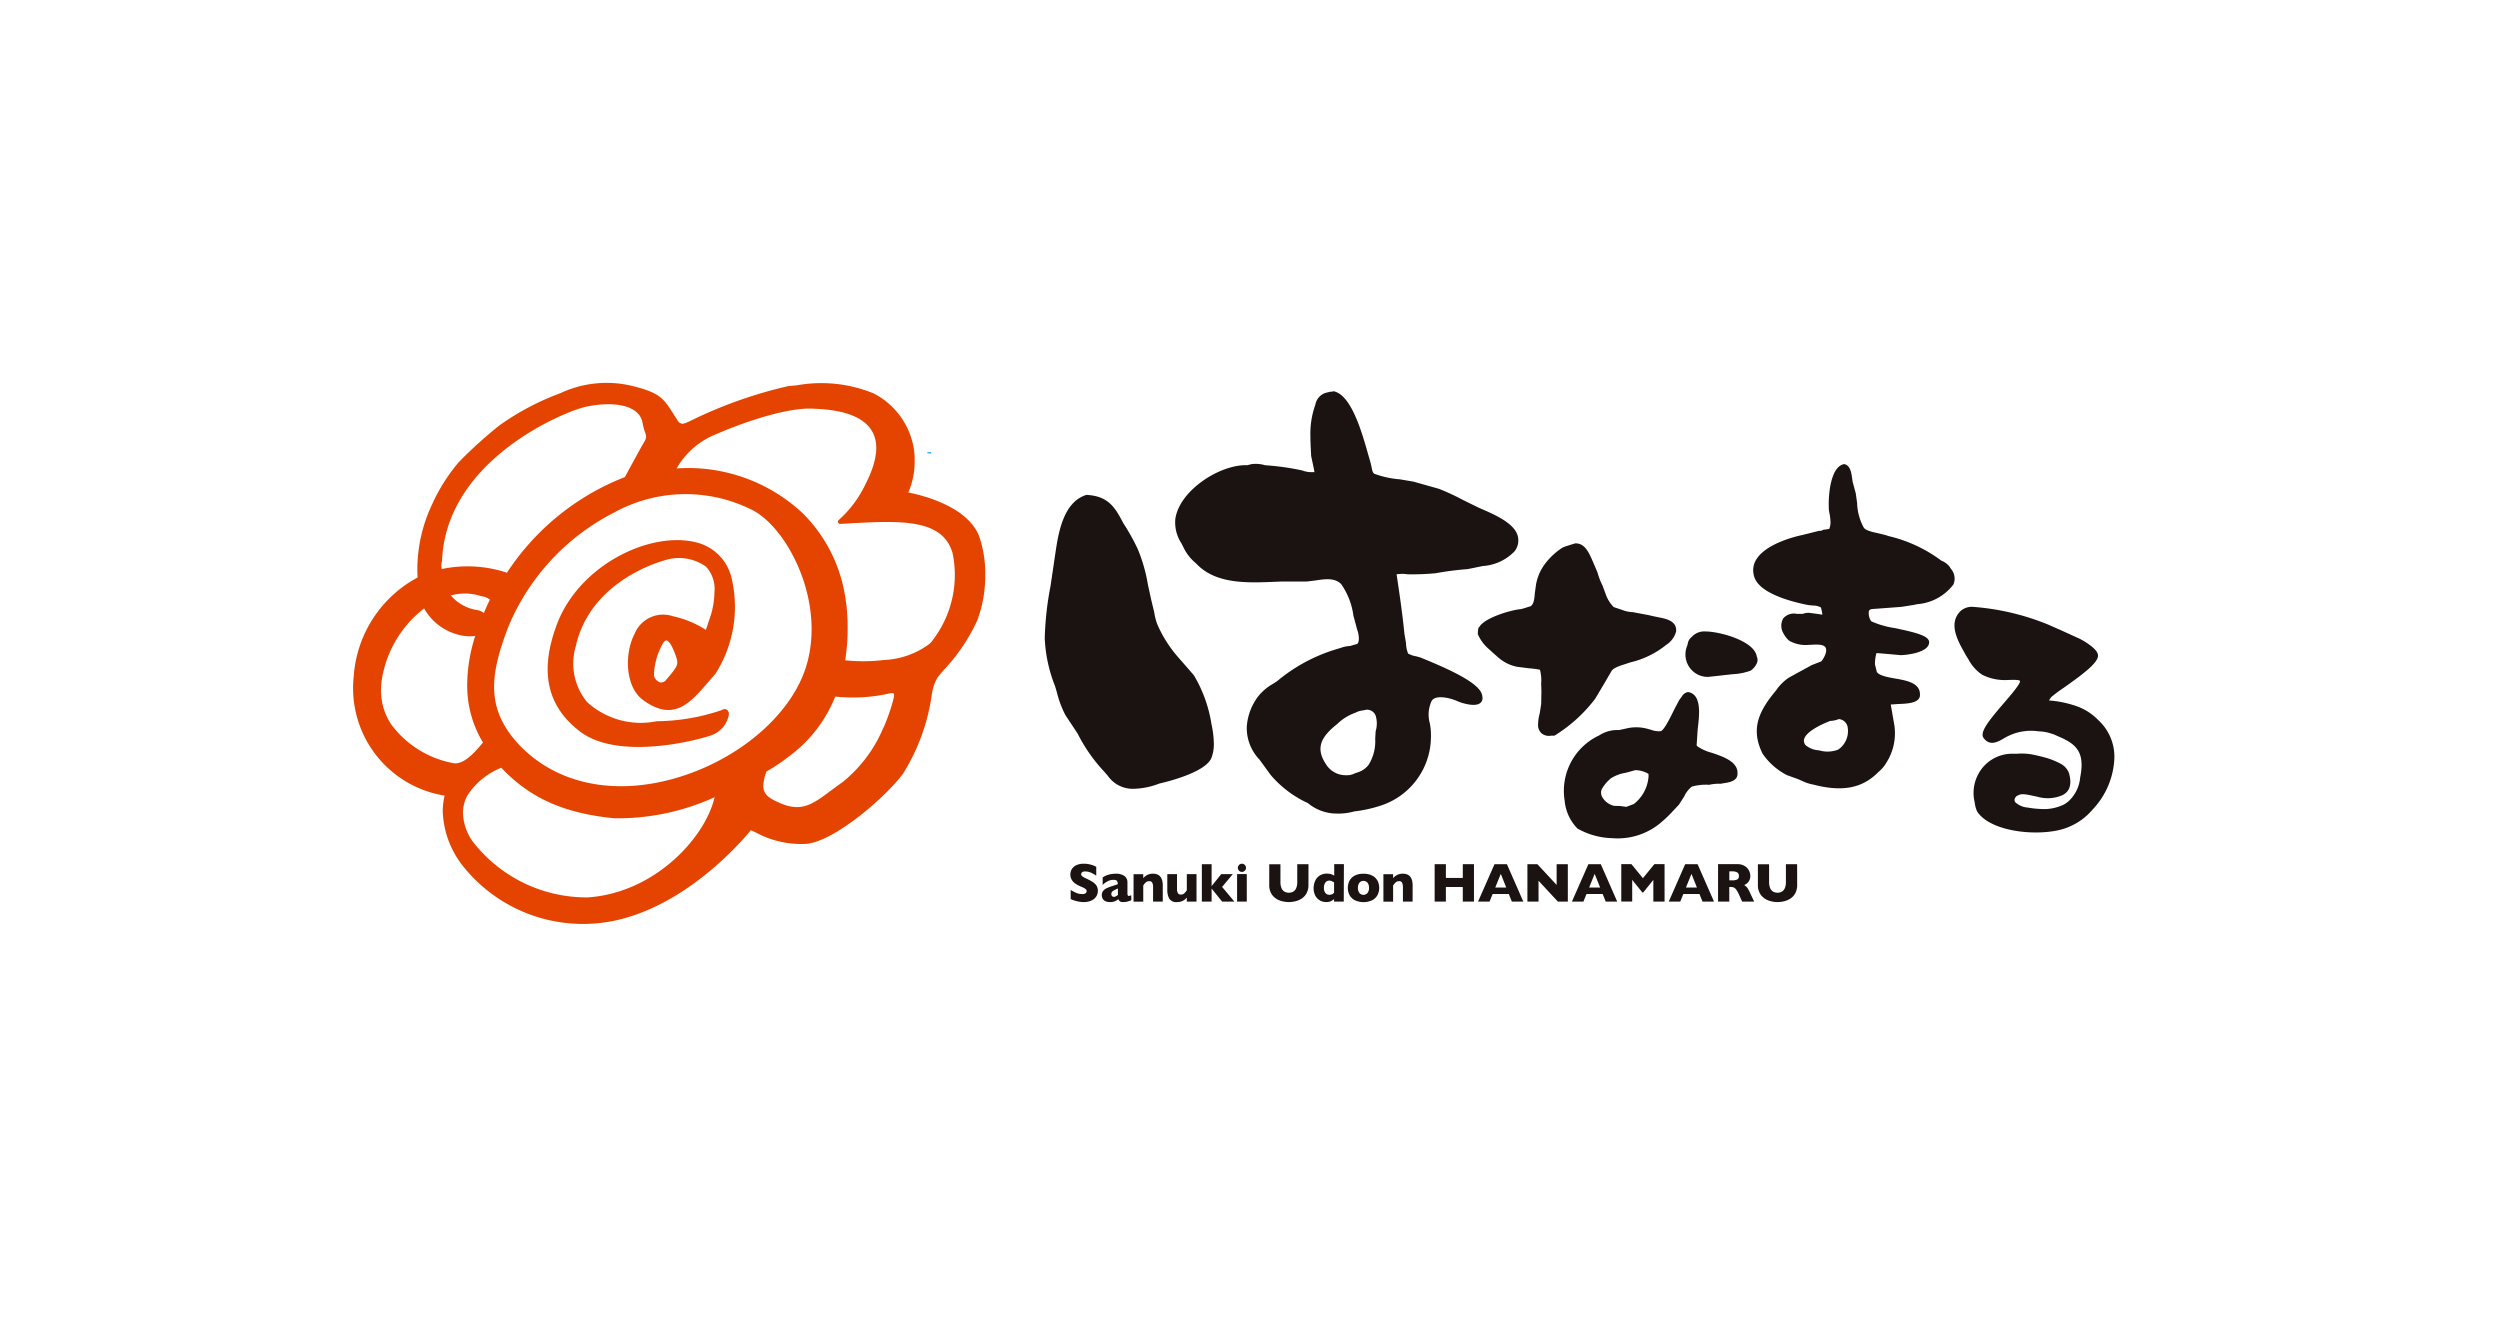 <svg xmlns="http://www.w3.org/2000/svg" width="170" height="90" viewBox="0 0 170 90">
  <g><path fill="#fff" d="M0 0h170v90H0z"/><g><g fill="#1a1311"><g><path d="M132.665 38.681l-.1-.155a.2.2 0 00-.017-.021 1.348 1.348 0 00-.531-.378 9.717 9.717 0 00-3.562-1.666l-.259-.082-.464-.114c-.391-.085-.877-.188-1-.394a3.708 3.708 0 01-.448-1.668l-.094-.664-.21-.776-.032-.215c-.052-.386-.123-.918-.547-.989-.824.143-1.048 1.712-1.048 2.735 0 .142.005.274.012.389l.028.17a3.755 3.755 0 01.082.677 1.119 1.119 0 01-.089.437c-.105.018-.392.059-.392.059a.167.167 0 00-.082.033c-.032.033-.06.037-.2.037-.022 0-.588.144-.588.144l-.547.137c-.253.051-2.492.532-3.168 1.7a1.373 1.373 0 00-.193.695 1.519 1.519 0 00.081.476c.36 1.086 2.428 1.651 3.629 1.89l.352.04a1.042 1.042 0 01.547.132l.049.2a1.753 1.753 0 01.044.288l-.066-.011-.28-.043-.311-.04-.245-.031a1.046 1.046 0 00-.426.07h-.405a.949.949 0 00-.918.3 1 1 0 00-.023.971c.031.061.27.527.557.624a2.2 2.2 0 001.148.216l.25-.011c.317-.016.753-.041.912.151a.344.344 0 01.069.225.905.905 0 01-.024.19 1.707 1.707 0 01-.316.572c-.009 0-.651.25-.651.25l-1.551.851a3.21 3.21 0 00-.865.866c-1.183 1.413-1.751 2.628-.913 4.31a4.5 4.5 0 001.647 1.448l.39.143.39.14c-.005 0 .252.111.252.111a2.744 2.744 0 00.737.245c1.927.506 3.266.28 4.334-.729l.161-.155a2.151 2.151 0 00.487-.574 3.739 3.739 0 00.567-2.515l-.254-1.47h.071c.022 0 .4-.028.4-.028.492-.017 1.164-.039 1.415-.332a.4.4 0 00.1-.274v-.054c0-.775-.9-.938-1.7-1.078-.519-.093-1.058-.189-1.233-.441 0-.016-.057-.233-.057-.233l-.07-.294a2.544 2.544 0 01.07-.628c.006-.109.025-.128.1-.128l.8.068.779.069c.332 0 1.936-.151 1.936-.88 0-.431-.877-.65-2.321-.957a6.027 6.027 0 01-1.608-.46.914.914 0 01-.174-.643c.006-.178.2-.2.308-.2l.953-.071.933-.069.452-.07.476-.076c-.011 0 .172-.039.172-.039a3.409 3.409 0 002.462-1.343 1.015 1.015 0 00-.17-1.06zm-10 11.692a.451.451 0 01.017-.121c.133-.461 1.005-.936 1.773-1.227a1.844 1.844 0 00.588-.128.668.668 0 01.605.607 1.291 1.291 0 01.015.186 1.512 1.512 0 01-.67 1.284l-.013.005a1.994 1.994 0 01-1.24.056l-.1-.018a1.5 1.5 0 01-.87-.356.478.478 0 01-.104-.287z"/><path d="M116.4 51.189a3.213 3.213 0 01-.93-.406l-.007-.005c-.1-.079-.1-.079-.083-.224l.06-.939c0 .011.023-.2.023-.2.095-.828.252-2.212-.676-2.355a.6.6 0 00-.433.32l-.152.2c-.014.018-.37.7-.37.7-.265.54-.664 1.358-.9 1.439a1.425 1.425 0 01-.652-.092l-.186-.05a2.922 2.922 0 00-1.367-.071l-.631.139a2.255 2.255 0 00-1.347.36 4.16 4.16 0 00-2.352 4.444 3.089 3.089 0 00.871 1.891 5.029 5.029 0 002.367.656 4.543 4.543 0 003.4-1.141 8.7 8.7 0 00.813-.8l.31-.326c.008-.007.365-.564.365-.564a1.835 1.835 0 01.521-.676 3.579 3.579 0 011.186-.122 2.741 2.741 0 01.764-.069l.221-.04c.349-.053.935-.138.935-.635.05-.826-.95-1.162-1.75-1.434zm-7.526 2.706a.667.667 0 01.032-.2 2.532 2.532 0 01.654-.781 2.6 2.6 0 01.986-.363l.652-.18a1.816 1.816 0 01.9.251c0 .04.005.179.005.179l-.018.159a2.608 2.608 0 01-.986 1.715c-.04.013-.448.167-.509.192l-.437-.062-.383-.006a1.251 1.251 0 01-.782-.54.7.7 0 01-.118-.363z"/><path d="M119.456 44.627c-.173-1.05-2.516-1.689-3.511-1.689a1.139 1.139 0 00-.914.382.694.694 0 00-.266.466l-.04.136a1.533 1.533 0 00.595 1.875 1.513 1.513 0 00.835.232c.018 0 1.681-.185 1.681-.185a4.086 4.086 0 001.209-.241 1.168 1.168 0 00.405-.473.59.59 0 00.065-.261.6.6 0 00-.059-.242z"/><path d="M108.472 47.517l.674-1.135.439-.753c.135-.224.594-.365.927-.47l.338-.113a6.152 6.152 0 002.461-1.2 1.567 1.567 0 00.665-.9c.068-.732-.7-.875-1.206-.971l-.334-.071c-.01 0-.346-.079-.346-.079l-1.062-.2a2 2 0 01-.671-.133l-.624-.21a2.328 2.328 0 01-.555-.909l-.206-.552a4.789 4.789 0 01-.344-.9c-.005-.018-.2-.467-.2-.467-.368-.875-.631-1.507-1.3-1.507-.019 0-.68.21-.68.21l-.188.075a4.612 4.612 0 00-1.232 1.154 3.3 3.3 0 00-.581 1.38c0 .009-.078.567-.078.567-.029.362-.058.737-.287.892-.009 0-.5.154-.5.154l-.158.041c-.69.06-2.464.584-2.83 1.211-.085.061-.1.232-.1.5a2.815 2.815 0 00.729.989l.313.283.33.291a2.75 2.75 0 001.285.646l.786.1a6.877 6.877 0 01.779.1 2.772 2.772 0 01.082.949l.018.519-.016.865c0 .013-.1.637-.1.637a3.131 3.131 0 00-.112.773.758.758 0 00.239.585.8.8 0 00.656.157h.192a.129.129 0 00.047-.011 10.205 10.205 0 002.75-2.497zm-7.8-4.929a.17.17 0 00-.068.023.135.135 0 01.066-.023z"/><g><path d="M81.185 45.921l-.5-.577-.473-.542a8.6 8.6 0 01-1.517-2.351 4.025 4.025 0 01-.206-.812l-.208-.86-.221-1.015a11.026 11.026 0 00-.687-2.415 14.406 14.406 0 00-.978-1.757c-.552-1.041-.99-1.866-2.523-1.939-1.591.5-1.906 2.62-2.115 4.023l-.322 2.178a21.489 21.489 0 00-.392 3.549 9.882 9.882 0 00.7 3.249l.114.387a7.142 7.142 0 00.589 1.586l.836 1.263a10.9 10.9 0 001.821 2.6l.233.273a2.065 2.065 0 001.641.878 5.076 5.076 0 001.855-.357c.723-.165 3.151-.794 3.544-1.74a2.646 2.646 0 00.166-.979 6.875 6.875 0 00-.161-1.322 9.272 9.272 0 00-1.196-3.32z"/><path d="M96.798 44.795l-.251-.1c-.009 0-.264-.07-.264-.07a1.606 1.606 0 01-.532-.184 2.045 2.045 0 01-.142-.709l-.108-.639c-.132-1.348-.335-2.715-.534-4.044.052-.005.107-.008.107-.008a2.21 2.21 0 01.636.011h.028a17.056 17.056 0 001.887-.072 20.055 20.055 0 012.151-.277c.018 0 .538-.107.538-.107l.521-.106a3.294 3.294 0 002.167-1.014 1.2 1.2 0 00.21-1.008c-.2-.864-1.533-1.453-2.415-1.837l-.288-.128-1-.492a17 17 0 00-1.649-.768l-1.738-.49-.937-.16a6.4 6.4 0 01-1.737-.379c-.115-.078-.153-.3-.186-.473l-.054-.24-.167-.581c-.429-1.518-1.145-4.059-2.348-4.314-.011 0-.084.023-.1.023l-.138.011-.289.068a1.024 1.024 0 00-.722.813 5.817 5.817 0 00-.337 2.108c0 .407.024.826.047 1.264v.092l.069.328c.049.227.129.6.161.8l-.074-.012a1.715 1.715 0 01-.757-.11 17.181 17.181 0 00-2.444-.349l-.091-.008a2.144 2.144 0 00-.949-.066s-.164.045-.247.066c-1.866-.07-4.629 1.723-4.9 3.658a2.587 2.587 0 00.424 1.668l.139.278a3.111 3.111 0 00.823 1.052l.174.172c1.322 1.262 3.39 1.176 5.214 1.1l.427-.017h1.731c.009 0 .578-.072.578-.072.681-.1 1.323-.2 1.77.248a4.892 4.892 0 01.831 2.148l.255.949a1.741 1.741 0 01.114.6c0 .185-.039.332-.127.376l-.211.055-.245.077a2.187 2.187 0 00-.667.137l-.243.073a11.373 11.373 0 00-4.068 2.185l-.263.169a3.662 3.662 0 00-.935.756 3.819 3.819 0 00-.861 2.167 3.09 3.09 0 00.858 2.233l.764 1.049a7.328 7.328 0 002.534 1.917 3.054 3.054 0 001.941.71 3.92 3.92 0 001.206-.145 9.142 9.142 0 001.875-.419 4.939 4.939 0 003.343-4.573 4.431 4.431 0 00-.074-1 2.183 2.183 0 01.127-1.529c.289-.464 1.384-.159 1.794.045.019.009 1.136.452 1.53.085a.418.418 0 00.131-.322.87.87 0 00-.042-.251c-.229-.785-2.138-1.663-3.971-2.418zm-5.848 4.42a3.353 3.353 0 011.214-.748 1.325 1.325 0 01.486-.153l.271-.054a.628.628 0 01.628.42 1.829 1.829 0 01-.006 1.051v.013l-.029.491a3.045 3.045 0 01-.437 1.755 1.447 1.447 0 01-.7.512l-.286.1a1.1 1.1 0 01-.56.113 1.573 1.573 0 01-1.383-.777c-.754-1.142-.224-1.911.806-2.722z"/></g><path d="M142.688 48.972a3.8 3.8 0 00-1.427-.932 7.306 7.306 0 00-1.925-.409.879.879 0 01.16-.238 8.921 8.921 0 01.826-.616c1.322-.933 2.344-1.7 2.344-2.193a.314.314 0 00-.017-.1c-.083-.421-1.081-1-1.385-1.117l-1.075-.492-.932-.41a16.753 16.753 0 00-5.116-1.2 1.146 1.146 0 00-.837.3c-.83.835-.173 2.011.264 2.789l.122.22c.005.01.158.251.158.251a2.881 2.881 0 00.927 1.05 3.408 3.408 0 001.723.366l.144-.005c.547-.022.694.024.72.067.045.18-.622.953-1.107 1.516-1 1.166-1.64 1.958-1.381 2.348.424.6.967.287 1.4.038a3.549 3.549 0 012.354-.474 2.918 2.918 0 01.909.17l.12.034c-.009 0 .651.292.651.292l.092.049c1.039.521 1.322 1.225 1.051 2.6a2.486 2.486 0 01-.789 1.608 2.746 2.746 0 01-.272.2 3.068 3.068 0 01-1.427.334 8.643 8.643 0 01-.68-.044c-.152-.02-.289-.041-.407-.061a1.389 1.389 0 01-.846-.37.27.27 0 01-.011-.268.37.37 0 01.237-.2c.245-.146.651-.028 1.275.1a2.525 2.525 0 001.608-.059c.58-.218.768-.728.565-1.5a1.2 1.2 0 00-.6-.693 5.343 5.343 0 00-.88-.366 11.4 11.4 0 00-.894-.222.676.676 0 01-.069-.017 4.067 4.067 0 00-1.083-.065h-.333a2.625 2.625 0 00-1.981.892 2.716 2.716 0 00-.634 2.17c0 .012.053.28.053.28a1.975 1.975 0 00.166.593c1 1.517 4.689 1.748 6.261 1.028a4.178 4.178 0 001.568-1.147 5.371 5.371 0 001.5-3.548v-.122a3.377 3.377 0 00-1.09-2.427z"/></g><g><path d="M74.653 60.569a.705.705 0 01-.121.412.772.772 0 01-.339.267 1.253 1.253 0 01-.5.093c-.052 0-.116 0-.193-.01a2.191 2.191 0 01-.3-.056 2.341 2.341 0 01-.394-.136v-.624a2.646 2.646 0 00.377.2 1 1 0 00.4.079.343.343 0 00.253-.065.191.191 0 00.058-.121.21.21 0 00-.1-.173 1.422 1.422 0 00-.288-.145 2.236 2.236 0 01-.364-.192.859.859 0 01-.257-.259.682.682 0 01-.1-.369.708.708 0 01.1-.372.7.7 0 01.307-.265 1.155 1.155 0 01.5-.1 1.77 1.77 0 01.392.041 1.673 1.673 0 01.3.093 1.353 1.353 0 01.161.08v.6a2.063 2.063 0 00-.347-.2.956.956 0 00-.408-.088.32.32 0 00-.207.055.173.173 0 00-.064.136.167.167 0 00.065.13 1.123 1.123 0 00.229.134 4.7 4.7 0 01.468.246.936.936 0 01.274.254.617.617 0 01.098.355z"/><path d="M76.933 61.215c-.1.039-.185.069-.266.092a1.106 1.106 0 01-.3.034.332.332 0 01-.226-.058.325.325 0 01-.092-.14.99.99 0 01-.235.142.854.854 0 01-.339.056.668.668 0 01-.328-.07.406.406 0 01-.175-.178.515.515 0 01-.05-.221.455.455 0 01.087-.285.645.645 0 01.232-.184 3.046 3.046 0 01.386-.149l.208-.066.1-.036a.576.576 0 00.074-.033.36.36 0 00-.055-.213c-.037-.051-.115-.077-.236-.077a.857.857 0 00-.4.1 1.38 1.38 0 00-.337.246v-.506a1.206 1.206 0 01.264-.144 1.586 1.586 0 01.3-.084 1.7 1.7 0 01.314-.028.989.989 0 01.607.157.516.516 0 01.2.432v.72a.443.443 0 00.019.153.072.072 0 00.07.051.41.41 0 00.168-.054zm-.915-.357v-.441a1.842 1.842 0 00-.34.171.239.239 0 00-.107.206.183.183 0 00.053.143.176.176 0 00.124.049.269.269 0 00.133-.037 1.258 1.258 0 00.137-.092z"/><path d="M79.068 61.309h-.659v-1.006a.655.655 0 00-.051-.269.212.212 0 00-.219-.114.326.326 0 00-.141.03.4.4 0 00-.109.079.734.734 0 00-.081.091 1.39 1.39 0 00-.067.093v1.1h-.659v-1.869h.659v.269a.928.928 0 01.311-.234.855.855 0 01.348-.068q.667 0 .668.8z"/><path d="M81.363 61.309h-.659v-.269a.981.981 0 01-.291.225.822.822 0 01-.366.075.551.551 0 01-.546-.247 1.229 1.229 0 01-.124-.557V59.44h.659v1.008a.65.65 0 00.05.267.211.211 0 00.217.114.31.31 0 00.229-.083 1.306 1.306 0 00.172-.21V59.44h.659z"/><path d="M83.937 61.308h-.834l-.714-.887v.887h-.663v-2.544h.663v1.494l.652-.818h.788l-.726.872z"/><path d="M84.781 61.309h-.659v-1.873h.659zm-.053-2.3a.263.263 0 01-.082.2.276.276 0 01-.334.044.28.28 0 01-.056-.438.271.271 0 01.39 0 .268.268 0 01.081.195z"/><path d="M88.975 60.168a1.179 1.179 0 01-.121.557.971.971 0 01-.32.364 1.364 1.364 0 01-.431.193 1.884 1.884 0 01-.461.059 1.827 1.827 0 01-.625-.11 1.124 1.124 0 01-.508-.374 1.1 1.1 0 01-.2-.688v-1.4h.761v1.205a1.052 1.052 0 00.072.416.494.494 0 00.2.24.63.63 0 00.6 0 .5.5 0 00.2-.239 1.026 1.026 0 00.072-.415v-1.209h.763z"/><path d="M91.376 61.308h-.66v-.169a1.066 1.066 0 01-.221.145.74.74 0 01-.32.056.87.87 0 01-.4-.1.806.806 0 01-.322-.314 1.06 1.06 0 01-.126-.539 1.19 1.19 0 01.1-.477.806.806 0 01.3-.363.852.852 0 01.5-.14.912.912 0 01.3.04.82.82 0 01.2.1v-.788h.659zm-.659-.593v-.714a2.66 2.66 0 00-.18-.092.383.383 0 00-.152-.027.315.315 0 00-.257.132.567.567 0 00-.1.359.51.51 0 00.109.361.342.342 0 00.252.113.422.422 0 00.192-.038.742.742 0 00.135-.094z"/><path d="M93.786 60.373a1.007 1.007 0 01-.121.5.85.85 0 01-.36.345 1.417 1.417 0 01-1.172 0 .845.845 0 01-.36-.345 1.016 1.016 0 01-.12-.5 1.065 1.065 0 01.067-.383.851.851 0 01.2-.305.91.91 0 01.335-.2 1.34 1.34 0 01.461-.072 1.4 1.4 0 01.465.072.919.919 0 01.335.2.868.868 0 01.2.3 1.065 1.065 0 01.07.388zm-.693 0a.563.563 0 00-.1-.348.37.37 0 00-.554 0 .563.563 0 00-.1.348.569.569 0 00.1.349.363.363 0 00.553 0 .57.57 0 00.104-.349z"/><path d="M96.058 61.309h-.659v-1.006a.654.654 0 00-.051-.269.212.212 0 00-.219-.114.326.326 0 00-.141.03.4.4 0 00-.109.079.825.825 0 00-.081.091l-.067.093v1.1h-.659v-1.869h.659v.269a.928.928 0 01.311-.234.854.854 0 01.348-.068q.669 0 .668.8z"/><path d="M100.23 61.308h-.76v-.993h-1.15v.993h-.764v-2.544h.764v.935h1.15v-.935h.76z"/><path d="M103.586 61.308h-.781l-.206-.514h-1.1l-.209.514h-.782l1.119-2.544h.843zm-1.163-.958l-.37-.928-.375.928z"/><path d="M106.613 61.308h-.679l-1.314-1.417v1.417h-.756v-2.544h.677l1.31 1.411v-1.411h.761z"/><path d="M109.97 61.308h-.781l-.207-.514h-1.1l-.21.514h-.781l1.119-2.544h.843zm-1.162-.958l-.371-.928-.374.928z"/><path d="M113.191 61.308h-.764v-1.477l-.687.856h-.06l-.69-.856v1.475h-.743v-2.544h.691l.779.955.781-.955h.692z"/><path d="M116.552 61.308h-.781l-.206-.514h-1.1l-.209.514h-.781l1.118-2.544h.843zm-1.162-.958l-.37-.928-.375.928z"/><path d="M119.283 61.308h-.82l-.2-.452a1.839 1.839 0 00-.2-.362.427.427 0 00-.171-.147.594.594 0 00-.215-.033h-.086v.993h-.763v-2.544h1.3a.943.943 0 01.515.128.774.774 0 01.29.313.81.81 0 01.088.349.653.653 0 01-.074.326.569.569 0 01-.156.194 1.653 1.653 0 01-.184.116.723.723 0 01.2.17 2.189 2.189 0 01.216.4zm-1.038-1.74a.262.262 0 00-.115-.246.754.754 0 00-.375-.07h-.161v.612h.165a.811.811 0 00.383-.063.248.248 0 00.103-.233z"/><path d="M122.208 60.168a1.19 1.19 0 01-.121.557.981.981 0 01-.321.364 1.356 1.356 0 01-.431.193 1.879 1.879 0 01-.461.059 1.826 1.826 0 01-.624-.11 1.119 1.119 0 01-.508-.374 1.093 1.093 0 01-.205-.688v-1.4h.761v1.205a1.037 1.037 0 00.072.416.5.5 0 00.2.24.632.632 0 00.6 0 .5.5 0 00.2-.239 1.041 1.041 0 00.072-.415v-1.209h.763z"/></g></g><g><path d="M49.556 48.626a.352.352 0 00-.124-.362.333.333 0 00-.364.026 14.092 14.092 0 01-4.415.754 5.4 5.4 0 01-4.744-1.318 4.123 4.123 0 01-.753-3.791c.934-4.165 5.148-5.575 5.984-5.815a3.151 3.151 0 012.871.416 2.222 2.222 0 01.573 1.7 5.792 5.792 0 01-.223 1.513l-.207.622a4.844 4.844 0 01-.159.459 6.674 6.674 0 00-2.22-.921 2.092 2.092 0 00-2.617 1.18c-.709 1.357-.641 3.558.513 4.47 2.121 1.585 3.243.277 4.541-1.237l.448-.518a8.484 8.484 0 001.075-6.546 3.246 3.246 0 00-2.36-2.368c-3.146-.824-8.118 1.559-9.573 5.752-1.111 3.093-.573 5.418 1.647 7.105 2.743 2.084 8.5.452 9.036.207a1.815 1.815 0 001.071-1.328zm-4.464-4.9c.056-.085.144-.188.23-.177.063.007.294.1.61.988.23.64.2.717-.613 1.666h-.005a.41.41 0 01-.418.2.623.623 0 01-.427-.47 4.591 4.591 0 01.624-2.207z" fill="#e54300"/><path d="M66.581 36.462c-.814-2.081-4-2.815-4.818-2.971a5.226 5.226 0 00.432-2.207c0-.151 0-.3-.014-.457a5.157 5.157 0 00-2.766-4.071 9.365 9.365 0 00-5.237-.553l-.566.051a30.233 30.233 0 00-6.4 2.237c-.682.341-.814.367-.943.281a.138.138 0 00-.036-.018c-.074-.023-.136-.121-.28-.356l-.4-.626c-.5-.725-.822-1.092-2.5-1.513a7.4 7.4 0 00-4.942.475l-.039.016a17.665 17.665 0 00-4.1 2.168 30.182 30.182 0 00-2.778 2.512 12.1 12.1 0 00-1.814 2.873 10.345 10.345 0 00-1 4.444c0 .175.006.349.017.523a8.266 8.266 0 00-4.338 6.653 8.5 8.5 0 00-.048.9 7.394 7.394 0 006.224 7.279 4.756 4.756 0 00-.129 1.066 6.337 6.337 0 001.285 3.608 10.434 10.434 0 0011.538 3.522c4.378-1.4 7.627-5.229 8.131-5.846l.3.137a6.443 6.443 0 003.307.8c1.864 0 5.485-3.1 6.735-4.772a13.7 13.7 0 001.941-5.26c0-.015.007-.025.009-.037a3.16 3.16 0 01.381-1.216c.065-.1.222-.288.411-.505a12.673 12.673 0 002.306-3.4 8.7 8.7 0 00.547-3.13 7.805 7.805 0 00-.416-2.607zm-36.52 1.678a.12.12 0 000-.028c.281-6.864 8.335-10.143 9.806-10.461 2.105-.422 3.606-.006 3.819 1.061a5.006 5.006 0 00.186.713.923.923 0 01.065.273c0 .136-.078.277-.3.639 0 .006-.983 1.8-1.15 2.106a16.923 16.923 0 00-8.019 6.509l-.01-.011a8.476 8.476 0 00-4.419-.246 1.354 1.354 0 01-.028-.209 1.456 1.456 0 01.051-.346zm3.255 2.634c-.148.3-.29.609-.412.919a.959.959 0 00-.4-.2 2.936 2.936 0 01-1.847-1 3.463 3.463 0 012.03.038.227.227 0 00.033.008 1.254 1.254 0 01.597.235zM30.78 51.883h-.011a6.792 6.792 0 01-4.172-2.631 4.156 4.156 0 01-.688-2.316 5.261 5.261 0 01.157-1.243 7.612 7.612 0 012.775-4.321 3.728 3.728 0 002.168 1.744 3.055 3.055 0 001.306.132 10.91 10.91 0 00-.544 3.275 7.451 7.451 0 001.07 3.965c-.612.76-1.383 1.569-2.061 1.395zm9.12 9.14a9.777 9.777 0 01-7.789-3.846 3.558 3.558 0 01-.63-1.89 2.524 2.524 0 01.292-1.181 4.9 4.9 0 012.315-1.9c1.945 2.059 4.243 3.092 7.669 3.436a15.886 15.886 0 006.836-1.432c-.63 2.754-4.098 6.545-8.694 6.817zm5.789-8.04c-4.1 1.111-7.879.272-10.356-2.3-2.32-2.462-2.046-4.768-.727-8.158a15.34 15.34 0 017.166-7.679 10.065 10.065 0 019.314-.2c2.312 1.1 4.95 5.9 3.842 10.285-.865 3.501-4.663 6.813-9.239 8.052zm15.095-5.579a9.265 9.265 0 01-.3 1.034c-.1.3-.227.628-.367.953a.873.873 0 01-.064.129 9.365 9.365 0 01-2.723 3.635l-.822.6c-1.284.962-2.06 1.541-3.646.772-.666-.292-.958-.584-.958-1.093a2.944 2.944 0 01.207-.939c0-.011 0-.02.006-.032a12.435 12.435 0 001.507-1.008 9.319 9.319 0 003.123-3.97l.061-.116a11.638 11.638 0 003.152-.107c.663-.123.912-.271.822.143zm-.736-2.518a11.5 11.5 0 01-2.575.013 14.243 14.243 0 00.16-2.662v-.034a23.322 23.322 0 00-.067-.987 1.521 1.521 0 00-.034-.207 10.245 10.245 0 00-2.938-6.1 11.4 11.4 0 00-8.584-3.055 5.373 5.373 0 012.706-2.337c2.024-.881 4.985-1.859 6.684-1.721 2.047.075 3.358.587 3.9 1.526.495.848.346 2.056-.441 3.591a7.652 7.652 0 01-1.834 2.456.152.152 0 00-.03.167.149.149 0 00.144.088l.433-.024c3.635-.2 6.507-.358 7.2 2a7.275 7.275 0 01-1.217 5.753l-.129.181a1.255 1.255 0 01-.292.3 5.574 5.574 0 01-3.088 1.049z" fill="#e54300"/><path d="M63.189 30.761v.061a.31.31 0 000-.061z" fill="none" stroke="#0092e5" stroke-width=".26"/></g></g></g>
</svg>
